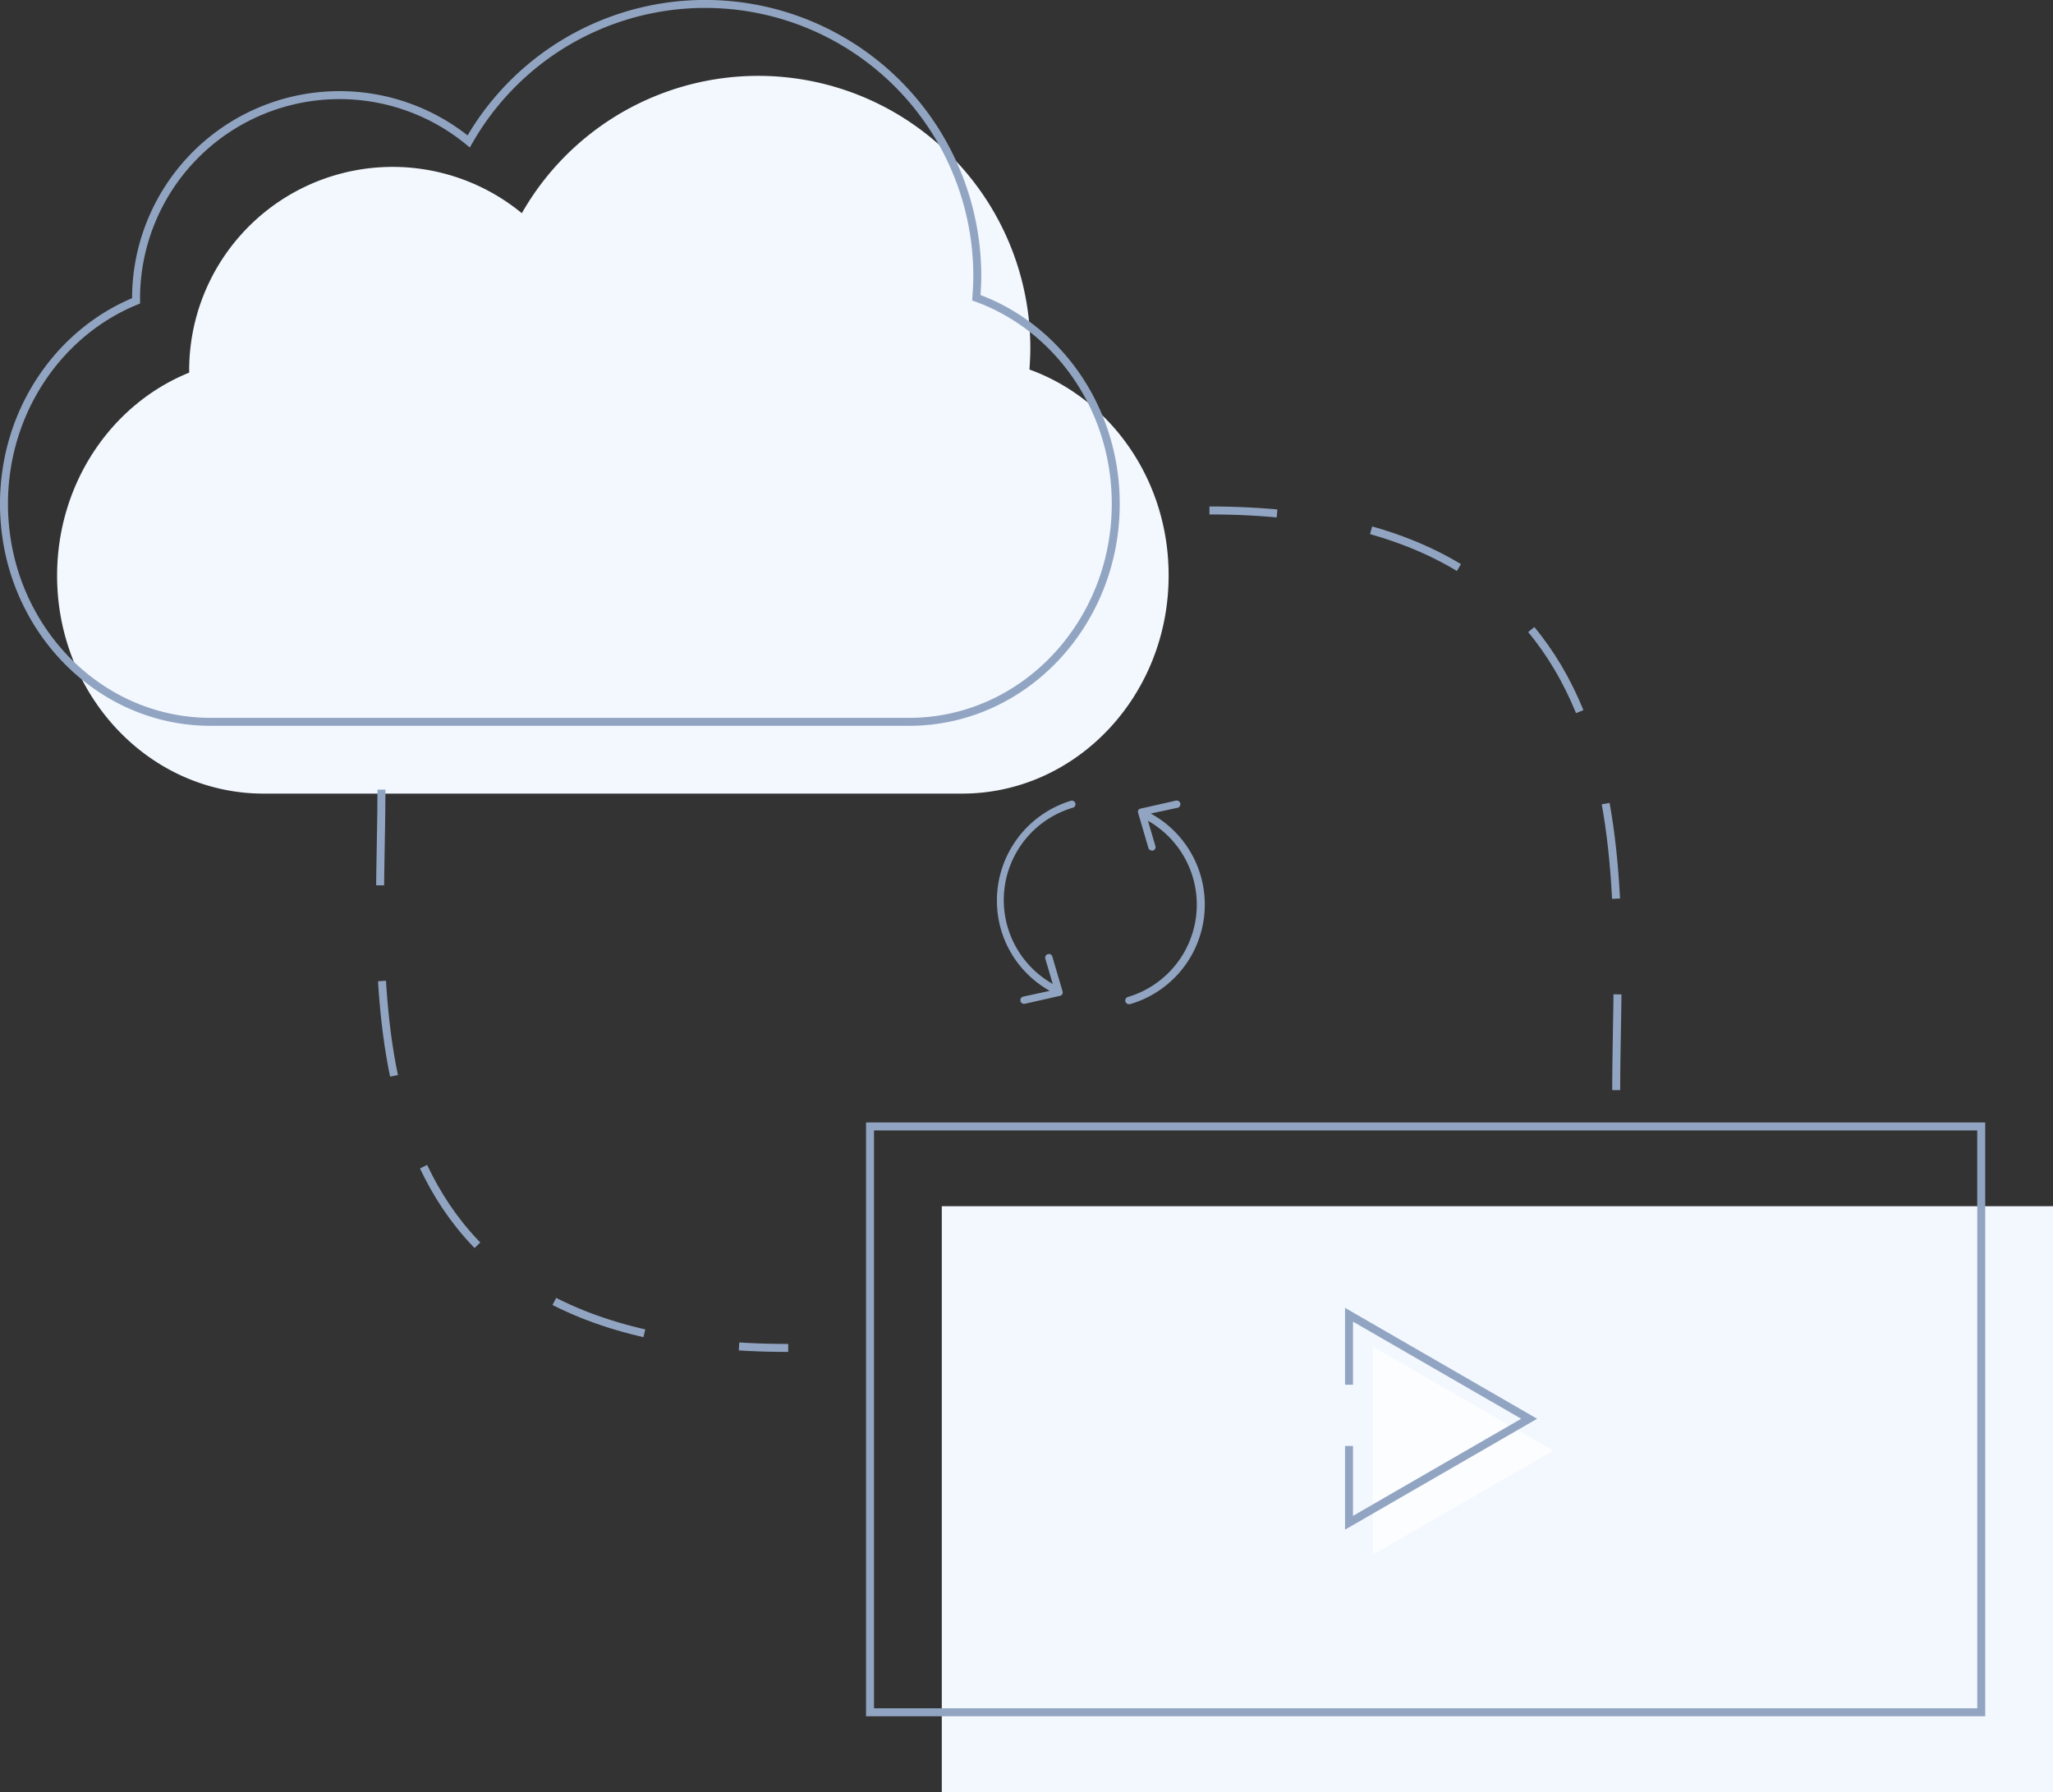 <svg xmlns="http://www.w3.org/2000/svg" viewBox="0 0 257.42 224.68"><rect x="0" y="0" width="257.42" height="224.68" fill="#333333" stroke="none"/><title>live</title><g id="Layer_2" data-name="Layer 2"><g id="Layer_1-2" data-name="Layer 1"><rect x="118.09" y="151.23" width="139.33" height="73.45" style="fill:#f3f8ff"/><rect x="109.09" y="141.23" width="139.33" height="73.45" style="fill:none;stroke:#91a5c2;stroke-miterlimit:10"/><polygon points="194.74 181.88 172.15 168.84 172.15 194.92 194.74 181.88" style="fill:#fcfdff"/><polyline points="169.15 181.29 169.15 190.92 191.74 177.88 169.15 164.84 169.15 173.62" style="fill:none;stroke:#91a5c2;stroke-miterlimit:10"/><g id="cloud"><path d="M129.08,46.33c.06-.89.11-1.78.11-2.7a34.12,34.12,0,0,0-63.76-16.9A25.51,25.51,0,0,0,23.72,46.44v.28C14,50.65,7.16,60.58,7.16,72.18c0,15.08,11.59,27.32,25.9,27.32h87.57c14.3,0,25.9-12.24,25.9-27.32C146.56,60.19,139.26,50,129.08,46.33Z" style="fill:#f3f8ff"/></g><g id="cloud-2" data-name="cloud"><path d="M122.42,37.33c.06-.89.12-1.78.12-2.7a34.12,34.12,0,0,0-63.77-16.9A25.51,25.51,0,0,0,17.06,37.44v.28C7.39,41.65.5,51.58.5,63.18.5,78.26,12.1,90.5,26.4,90.5H114c14.3,0,25.9-12.24,25.9-27.32C139.91,51.19,132.6,41,122.42,37.33Z" style="fill:none;stroke:#91a5c2;stroke-miterlimit:10"/></g><path d="M47.83,99c0,25.62-6,70,51,70" style="fill:none;stroke:#91a5c2;stroke-miterlimit:10;stroke-dasharray:12"/><path d="M202.65,136.67c0-26.6,6-72.67-51-72.67" style="fill:none;stroke:#91a5c2;stroke-miterlimit:10;stroke-dasharray:12"/><g id="refresh"><path d="M134.83,100.7a.45.45,0,0,1-.31.57A12.07,12.07,0,0,0,132,123.36l-.93-3.16a.46.46,0,0,1,.32-.57.44.44,0,0,1,.56.31l1.28,4.35a.44.44,0,0,1-.34.57l-4.43,1h-.09a.46.46,0,0,1-.1-.9l3.36-.73A12.94,12.94,0,0,1,125,112.86a13.08,13.08,0,0,1,9.31-12.47A.45.45,0,0,1,134.83,100.7Zm9.46,1.3,3.35-.72a.47.47,0,0,0,.36-.54.47.47,0,0,0-.55-.36l-4.43,1a.43.43,0,0,0-.3.21.47.47,0,0,0,0,.37l1.27,4.34a.47.47,0,0,0,.44.34.31.31,0,0,0,.13,0,.44.44,0,0,0,.31-.57l-.93-3.16a12.08,12.08,0,0,1-2.52,22.09.46.46,0,0,0,.13.9.32.32,0,0,0,.13,0A13,13,0,0,0,144.29,102Z" style="fill:#91a5c2"/></g></g></g></svg>